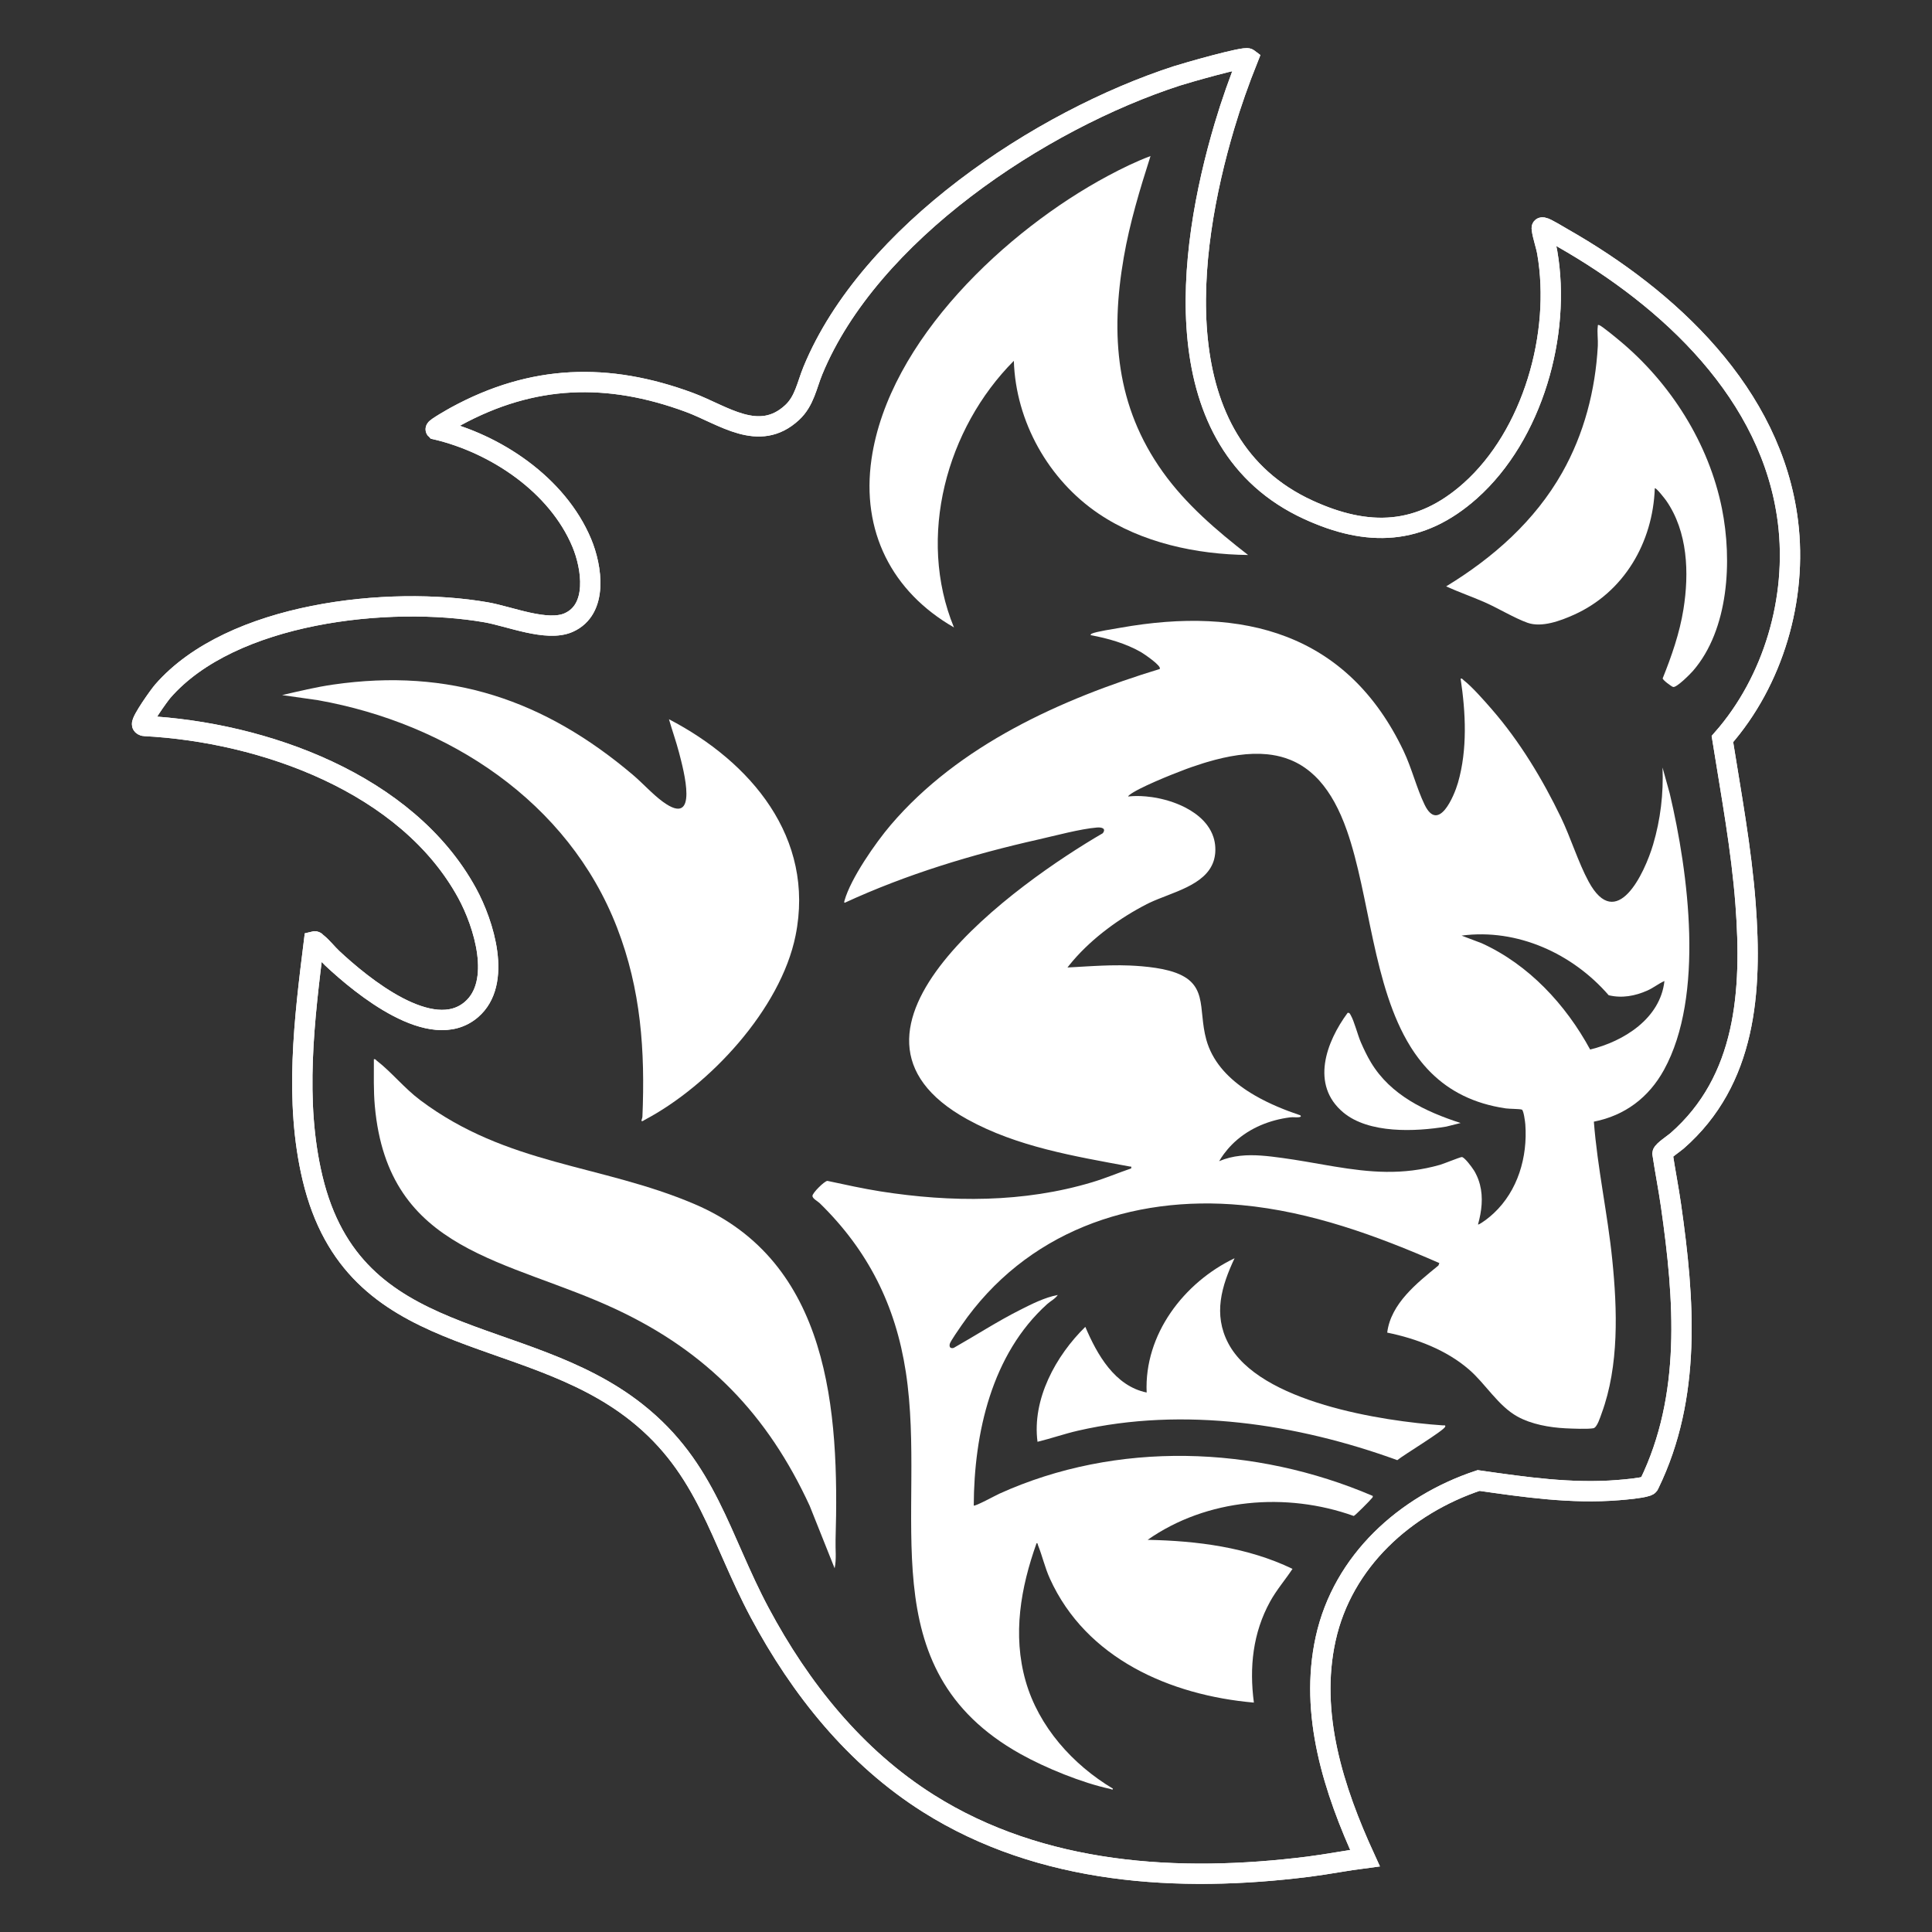 <svg viewBox="0 0 4000 4000" xmlns="http://www.w3.org/2000/svg" data-name="Layer 1" id="Layer_1">
  <rect x="0" y="0" width="4000" height="4000" fill="#333333" stroke="none"/>
  <defs>
    <style>
      .cls-1 {
        fill: none;
        stroke: #fff;
        stroke-miterlimit: 70;
        stroke-width: 42px;
      }

      .cls-2 {
        fill: #fff;
      }
    </style>
  </defs>
  <g>
    <path d="M2584.042,121.081c-6.895-5.018-129.774,30.343-147.039,35.941-283.586,91.945-636.855,326.233-753.933,610.067-12.573,30.48-17.45,63.293-43.008,86.992-68.83,63.825-142.822,4.868-212.984-21.054-168.721-62.337-324.241-57.503-483.078,28.992-3.561,1.939-44.205,24.836-41.955,27.021,123.785,28.834,252.006,114.599,302.345,234.674,21.186,50.535,34.63,138.179-27.321,165.373-44.745,19.642-122.004-12.921-170.656-21.396-200.865-34.99-527.286.085-669.399,163.342-7.725,8.874-44.62,60.657-42.971,68.973.28,1.413,3.272,3.071,5.006,3.049,246.259,12.716,543.732,118.593,668.036,345.963,34.502,63.109,73.503,185.607,8.982,241.068-82.391,70.823-227.802-49.701-288.053-105.997-10.215-9.544-21.446-23.979-31.959-32.041-2.006-1.538-2.535-3.88-6.003-2.977-20.042,160.862-41.13,330.146-3.038,490.018,86.029,361.066,433.498,297.165,670.82,485.18,146.109,115.753,172.376,259.812,255.165,414.835,83.909,157.122,197.342,299.019,349.212,394.788,233.578,147.293,517.999,164.67,786.547,130.885,39.213-4.933,78.094-12.689,117.275-17.726-64.41-140.521-115.79-298.263-81.369-454.368,35.386-160.483,164.519-276.887,316.568-327.472,95.662,13.692,192.798,27.846,289.79,19.83,14.568-1.204,45.092-3.732,57.943-8.057,2.774-.934,4.508-1.232,5.564-4.436,88.316-181.706,72.946-381.941,45.181-576.152-5.172-36.177-12.3-72.097-17.729-108.236.688-5.271,24.303-21.009,30.092-26.068,143.78-125.653,155.491-310.249,141.951-490.009-8.646-114.786-29.94-228.552-47.983-341.995,105.571-120.013,155.502-290.839,135.719-449.741-33.022-265.238-245.945-462.13-466.371-587.629-7.437-4.234-34.481-20.82-40.348-21.68-3.259-.478-3.292-.125-2.928,2.919,1.736,14.528,8.584,33.031,11.302,48.735,29.171,168.565-29.94,378.088-159.342,493.398-103.838,92.53-211.772,96.11-335.381,39.325-301.048-138.299-251.437-532.62-173.64-794.346,14.088-47.395,30.648-94.139,48.993-139.987Z" class="cls-1"></path>
    <path d="M2584.042,121.081c-18.344,45.848-34.904,92.592-48.993,139.987-77.797,261.727-127.408,656.047,173.64,794.346,123.609,56.785,231.543,53.205,335.381-39.325,129.402-115.31,188.513-324.834,159.342-493.398-2.718-15.704-9.566-34.206-11.302-48.735-.364-3.044-.331-3.397,2.928-2.919,5.867.86,32.912,17.446,40.348,21.68,220.426,125.499,433.349,322.391,466.371,587.629,19.783,158.902-30.148,329.728-135.719,449.741,18.043,113.443,39.337,227.209,47.983,341.995,13.54,179.76,1.829,364.356-141.951,490.009-5.789,5.059-29.405,20.798-30.092,26.068,5.43,36.139,12.557,72.059,17.729,108.236,27.766,194.211,43.135,394.447-45.181,576.152-1.056,3.204-2.789,3.503-5.564,4.436-12.851,4.326-43.375,6.853-57.943,8.057-96.992,8.016-194.128-6.138-289.79-19.83-152.049,50.584-281.183,166.989-316.568,327.472-34.42,156.105,16.96,313.848,81.369,454.368-39.181,5.037-78.061,12.793-117.275,17.726-268.548,33.784-552.968,16.408-786.547-130.885-151.87-95.769-265.303-237.666-349.212-394.788-82.788-155.023-109.055-299.083-255.165-414.835-237.322-188.015-584.791-124.114-670.82-485.18-38.092-159.872-17.004-329.155,3.038-490.018,3.468-.902,3.997,1.439,6.003,2.977,10.513,8.062,21.744,22.496,31.959,32.041,60.251,56.297,205.662,176.821,288.053,105.997,64.52-55.461,25.52-177.959-8.982-241.068-124.305-227.37-421.777-333.247-668.036-345.963-1.735.022-4.726-1.637-5.006-3.049-1.649-8.316,35.246-60.099,42.971-68.973,142.113-163.257,468.533-198.332,669.399-163.342,48.652,8.475,125.911,41.038,170.656,21.396,61.951-27.194,48.507-114.839,27.321-165.373-50.339-120.075-178.56-205.84-302.345-234.674-2.25-2.185,38.394-25.082,41.955-27.021,158.837-86.495,314.357-91.33,483.078-28.992,70.162,25.923,144.154,84.879,212.984,21.054,25.558-23.699,30.435-56.512,43.008-86.992,117.078-283.834,470.347-518.122,753.933-610.067,17.265-5.598,140.144-40.959,147.039-35.941Z" class="cls-1"></path>
  </g>
  <path d="M1328.051,2321.048c-.017-3.114,1.878-5.87,2.007-8.974,5.701-136.506-2.827-263.014-52.515-391.514-101.089-261.429-349.804-422.849-619.13-470.87l-74.358-10.607c34.895-7.985,69.799-16.549,105.321-21.689,241.835-34.996,437.869,31.83,620.696,186.638,20.623,17.462,40.705,40.076,62.18,55.82,76.09,55.785,43.074-65.519,33.635-101.635-6.09-23.301-14.265-46.017-20.866-69.114,168.982,87.857,303.108,245.081,262.09,448.025-30.712,151.956-178.034,310.572-312.479,381.52-2.229,1.176-3.52,3.146-6.581,2.399Z" class="cls-2"></path>
  <path d="M1728.017,3247.046l-51.622-129.337c-86.831-188.39-211.587-317.997-399.635-406.365-225-105.732-473.172-115.999-500.706-421.294-2.907-32.233-1.872-64.63-2-96.979,3.467-.902,3.997,1.438,6.003,2.977,29.987,23.007,56.885,56.914,90.158,81.842,180.339,135.106,372.858,132.207,567.18,214.82,280.564,119.277,300.426,427.193,292.566,695.269-.575,19.605,2.133,39.948-1.943,59.067Z" class="cls-2"></path>
  <path d="M3426.063,1011.061c-3.916,112.102-63.819,215.167-167.305,261.715-27.385,12.318-66.719,27.099-96.091,16.661-27.191-9.663-61.151-30.429-89.266-42.734-26.185-11.46-53.268-20.87-79.318-32.643,97.427-59.323,183.677-135.463,240.304-235.655,45.288-80.13,68.648-170.278,73.738-262.262.699-12.63-1.692-28.108-.086-40.119.304-2.276-.768-4.055,2.964-2.934,5.275,1.584,35.37,26.525,41.99,32.02,105.512,87.577,184.945,212.442,212.122,347.878,21.423,106.761,14.56,250.191-60.045,336.102-5.765,6.639-34.04,35.098-41.054,33.205-3.64-.982-21.639-14.368-21.602-17.838,18.515-46.144,35.097-93.65,42.998-143.025,12.035-75.206,9.031-160.512-35.741-225.001-1.708-2.459-21.546-28.309-23.61-25.37Z" class="cls-2"></path>
  <path d="M2382.034,323.073c-21.976,68.756-42.991,138.283-55.362,209.618-27.963,161.251-16.149,308.609,80.589,444.151,48.208,67.546,111.701,121.62,176.781,172.199-106.743-1.119-220.199-25.198-309.455-85.524-103.742-70.117-171.597-190.57-175.534-316.446-139.48,140.093-201.001,364.697-123.986,551.946-128.951-74.089-192.316-199.653-170.692-348.625,35.715-246.048,280.172-474.31,489.626-586.374,28.329-15.157,57.955-29.688,88.034-40.945Z" class="cls-2"></path>
  <g>
    <path d="M2987.073,2951.06c-125.34-8.653-379.677-47.501-444.072-169.958-31.578-60.05-13.959-118.622,13.031-176.031-104.769,50.054-187.313,157.605-181.999,277.994-66.038-13.541-102.61-78.612-126.991-135.964-61.125,59.751-110.529,149.947-98.99,237.963,28.252-6.845,55.563-16.505,83.963-23.029,218.084-50.097,453.366-14.477,660.905,61.051,12.861-10.651,95.469-60.49,99.104-69.052,1.728-4.07-2.786-2.823-4.952-2.972Z" class="cls-2"></path>
    <path d="M3457.07,1643.034l-15.007-53.963c2.223,53.891-4.171,107.874-19.492,159.518-17.682,59.603-75.754,183.34-133.564,76.507-21.454-39.647-36.958-90.607-57.248-132.753-37.937-78.802-85.27-157.215-142.688-223.312-15.09-17.37-41.509-47.57-59.016-60.984-2.006-1.537-2.535-3.88-6.002-2.978,10.577,70.151,14.425,146.667-5.482,215.519-8.101,28.016-40.338,104.317-68.891,45.834-16.518-33.834-26.753-76.11-43.92-112.079-116.377-243.834-332.1-299.837-586.087-254.653-12.479,2.22-50.647,7.934-59.659,12.341-.924.452-2.524,2.57-1.97,3.009,35.043,6.341,72.996,17.184,104.037,34.983,5.46,3.131,43.863,28.854,38.999,35.055-204.082,62.235-416.115,157.724-556.987,323.031-31.419,36.869-82.671,110.424-95.604,156.401-.408,1.451-1.492,4.298.533,4.529,127.774-58.935,263.671-100.072,401-131,35.458-7.986,86.478-21.921,121.291-24.765,9.241-.755,19.62,1.705,11.806,11.873-172.127,99.938-611.956,409.188-280.42,592.258,103.319,57.052,221.66,76.368,336.305,97.726,3.248.605,3.48-1.363,3.043,3.908-26.908,9.208-53.171,20.349-80.47,28.554-142.113,42.712-292.498,41.966-438.2,19.134-37.051-5.806-73.702-14.111-110.366-21.844-6.166.378-31.102,25.04-30.931,31.229.153,5.52,11.122,11.089,15.016,14.896,99.873,97.615,157.11,211.044,178.33,349.67,44.864,293.087-79.853,613.448,237.274,790.726,51.393,28.729,128.215,60.116,185.713,72.303,1.996.423,6.096,3.198,5.614-.62-83.011-49.539-153.577-128.126-180.513-222.497-27.419-96.065-10.311-193.453,22.551-285.516,2.711-.59,2.184,2.057,2.957,3.975,9.1,22.572,14.138,46.137,24.667,69.365,75.097,165.662,249.09,241.445,422.359,256.655-9.708-73.03-2.16-144.4,33.651-209.351,13.261-24.052,31.211-44.782,46.303-67.544-92.894-44.796-197.546-58.099-299.951-60.103,122.544-85.82,286.95-99.422,426.724-49.415,2.562-.507,34.76-32.888,37.294-36.567,1.162-1.687,2.787-1.975,1.966-5-243.728-104.335-529.741-114.883-773.347-4.38-6.574,2.982-50.279,26.772-52.638,24.345.589-149.821,37.098-313.422,151.961-417.021,7.042-6.352,16.568-10.876,22.028-18.951-26.946,5.051-53.644,18.635-78.042,30.937-47.068,23.732-91.605,52.712-137.442,78.649-6.69,1.792-9.613-1.447-8.188-8.159,1.077-5.07,19.652-31.703,24.043-38.077,132.84-192.814,351.015-270.89,580.62-249.362,142.769,13.386,278.993,63.048,409.003,120.015l-1.94,5.031c-44.056,36.005-98.545,78.631-106.019,138.904,60.525,12.348,122.988,36.034,169.993,77.013,33.839,29.501,59.794,74.617,99.36,96.64,29.039,16.163,66.493,22.767,99.528,24.471,13.156.679,46.657,2.038,58.039-.126,7.725-1.469,14.272-23.306,17.079-30.921,36.271-98.441,32.405-215.02,21.955-318.024-9.701-95.62-30.711-189.879-38.104-285.786,64.439-12.706,113.724-50.063,145.157-107.182,84.391-153.351,50.853-407.439,11.984-572.07ZM3092.693,2511.841c-4.943,4.627-10.166,9.034-15.689,13.18-.246.185-.647.483-1.159.858-3.614,2.649-12.949,9.29-15.34,9.308-.018,0-.041.004-.058.004-.175-.006-.309-.052-.396-.142,7.719-27.548,10.916-55.787,3.972-82.552-1.033-3.982-2.292-7.93-3.793-11.84-.73-1.901-1.506-3.795-2.353-5.677-.986-2.19-2.053-4.366-3.204-6.528-.576-1.081-1.172-2.157-1.791-3.23-.117-.203-.246-.422-.387-.654-.28-.465-.605-.986-.97-1.553-5.289-8.23-18.879-26.336-24.762-27.527-1.368-.277-14.02,4.526-25.772,8.995-.479.182-.957.364-1.433.545-2.095.797-4.142,1.574-6.076,2.303-.375.142-.744.28-1.11.418-4.862,1.827-8.871,3.289-10.8,3.841-78.046,22.337-146.922,15.377-218.159,3.67-.548-.09-1.096-.18-1.644-.271-4.432-.732-8.873-1.482-13.326-2.244-30.381-5.196-61.332-10.938-93.732-15.352-29.006-3.952-58.399-7.592-87.086-4.44-14.749,1.621-29.312,5.033-43.539,11.129,2.821-4.801,5.846-9.405,9.047-13.827.419-.579.847-1.148,1.272-1.721,2.418-3.255,4.938-6.403,7.55-9.449,1.195-1.394,2.41-2.766,3.644-4.116,3.156-3.453,6.428-6.774,9.826-9.942.427-.398.86-.788,1.291-1.181,31.044-28.38,71.526-45.117,114.586-50.527.031-.004.063-.004.095-.008,5.95-.727,12.136.451,17.686-.243,2.775-.347,5.921-1.21,2.965-3.986-30.64-10.273-63.732-23.538-94.021-41.084-2.341-1.356-4.666-2.738-6.971-4.146-2.625-1.604-5.224-3.242-7.796-4.915-1.188-.773-2.371-1.553-3.546-2.341-1.211-.811-2.415-1.63-3.611-2.457-36.672-25.348-66.577-58.28-78.582-101.553-18.273-65.866,6.941-120.236-77.044-142.956-16.977-4.592-37.239-7.411-56.542-9.071-8.583-.738-16.978-1.248-24.807-1.58-13.34-.566-26.709-.599-40.083-.311-.229.005-.459.01-.688.016-5.154.115-10.308.277-15.462.474-5.481.21-10.961.459-16.439.734-5.385.271-10.767.565-16.147.871-8.069.458-16.131.941-24.181,1.401-5.366.307-10.728.603-16.082.877h0c.953-1.232,1.927-2.455,2.899-3.679.653-.821,1.309-1.641,1.971-2.458,2.158-2.664,4.363-5.309,6.614-7.931,41.061-47.833,97.14-88.54,152.473-116.955,1.9-.976,3.856-1.932,5.851-2.875,46.168-21.823,115.8-35.676,132.631-85.988.319-.954.62-1.922.9-2.903.562-1.962,1.045-3.977,1.446-6.048.401-2.071.72-4.199.952-6.385.116-1.093.211-2.201.284-3.323.217-3.368.236-6.87.042-10.515-.392-7.346-1.719-14.301-3.856-20.869-.713-2.189-1.515-4.335-2.403-6.438-1.776-4.206-3.893-8.241-6.314-12.104-1.211-1.932-2.498-3.82-3.856-5.666-2.038-2.769-4.236-5.442-6.58-8.019-.781-.859-1.579-1.708-2.392-2.545-10.175-10.486-22.794-19.299-36.71-26.478-1.104-.57-2.216-1.129-3.336-1.678-1.079-.528-2.163-1.047-3.255-1.557-1.248-.582-2.503-1.151-3.767-1.708-2.129-.938-4.279-1.841-6.449-2.709-4.858-1.943-9.809-3.708-14.813-5.298-1.314-.417-2.631-.823-3.951-1.216-2.287-.681-4.582-1.325-6.882-1.933-2.44-.645-4.885-1.249-7.332-1.813-1.373-.316-2.746-.62-4.118-.91-3.391-.718-6.776-1.358-10.149-1.92-1.687-.281-3.37-.543-5.047-.785-4.233-.611-8.432-1.099-12.574-1.463-3.238-.284-6.441-.495-9.597-.629-2.443-.104-4.86-.165-7.242-.179-1.23-.007-2.45,0-3.661.017-1.993.028-3.958.089-5.895.181-.345.016-.688.035-1.032.054-1.603.087-3.182.197-4.74.328-.764.064-1.521.135-2.274.21-.613.061-1.23.118-1.836.187-.299-.218-.179-.614.129-1.058.055-.079.115-.16.181-.241.485-.602,1.228-1.25,1.719-1.651,17.918-14.641,87.82-42.777,116.813-53.549.198-.073.39-.144.583-.216,1.219-.451,2.365-.872,3.424-1.257.038-.014.079-.029.116-.042,2.775-1.007,5.532-1.987,8.277-2.949,8.088-2.835,16.04-5.466,23.865-7.897,2.894-.899,5.77-1.769,8.628-2.611,21.875-6.443,42.702-11.197,62.475-14.006.594-.084,1.187-.168,1.779-.249,21.011-2.87,40.832-3.534,59.458-1.68,13.209,1.315,25.818,3.892,37.829,7.837,3.432,1.127,6.814,2.366,10.148,3.72,8.335,3.383,16.365,7.48,24.089,12.329,3.97,2.492,7.85,5.205,11.658,8.1,1.841,1.399,3.667,2.838,5.47,4.333,3.19,2.645,6.328,5.428,9.4,8.378,2.104,2.021,4.172,4.137,6.222,6.303,1.303,1.378,2.596,2.785,3.876,4.223,22.123,24.825,40.926,58.564,56.402,102.662,47.223,134.565,53.814,322.514,131.666,447.471.927,1.488,1.864,2.966,2.811,4.436,1.511,2.345,3.057,4.66,4.621,6.957.801,1.176,1.61,2.346,2.425,3.51,4.131,5.896,8.447,11.627,12.959,17.18,1.405,1.73,2.826,3.446,4.271,5.14.319.375.639.749.96,1.122,2.006,2.33,4.049,4.626,6.132,6.886.176.191.351.382.527.573,1.687,1.82,3.406,3.61,5.143,5.384,1.209,1.234,2.431,2.457,3.665,3.668,37.636,36.937,87.031,63.111,153.562,72.929,7.928,1.17,28.648.908,33.456,2.544,1.542.525,2.963,4.838,4.132,10.126.27,1.22.526,2.492.767,3.782,1.287,6.877,2.146,14.245,2.335,16.859,4.898,67.894-15.704,137.312-65.325,183.755ZM3292.234,2172.922c-50.563-93.105-127.242-175.952-224.844-220.208l-41.338-15.633c115.265-15.356,230.057,37.315,304.545,123.422,27.514,6.661,54.708,1.587,80.161-9.726,12.641-5.618,22.806-14.161,35.274-19.705-8.486,77.693-84.204,124.955-153.798,141.85Z" class="cls-2"></path>
    <path d="M2838.427,2199.677c-7.917-13.172-14.591-27.19-20.736-41.264-6.957-15.935-13.675-43.735-21.238-56.761-1.577-2.716-2.421-5.367-6.373-4.577-44.566,60.377-77.11,149.003-9.083,206.034,52.867,44.322,149.149,40.088,213.465,29.372l29.567-7.393c-72.904-23.677-144.76-57.456-185.601-125.409Z" class="cls-2"></path>
  </g>
</svg>